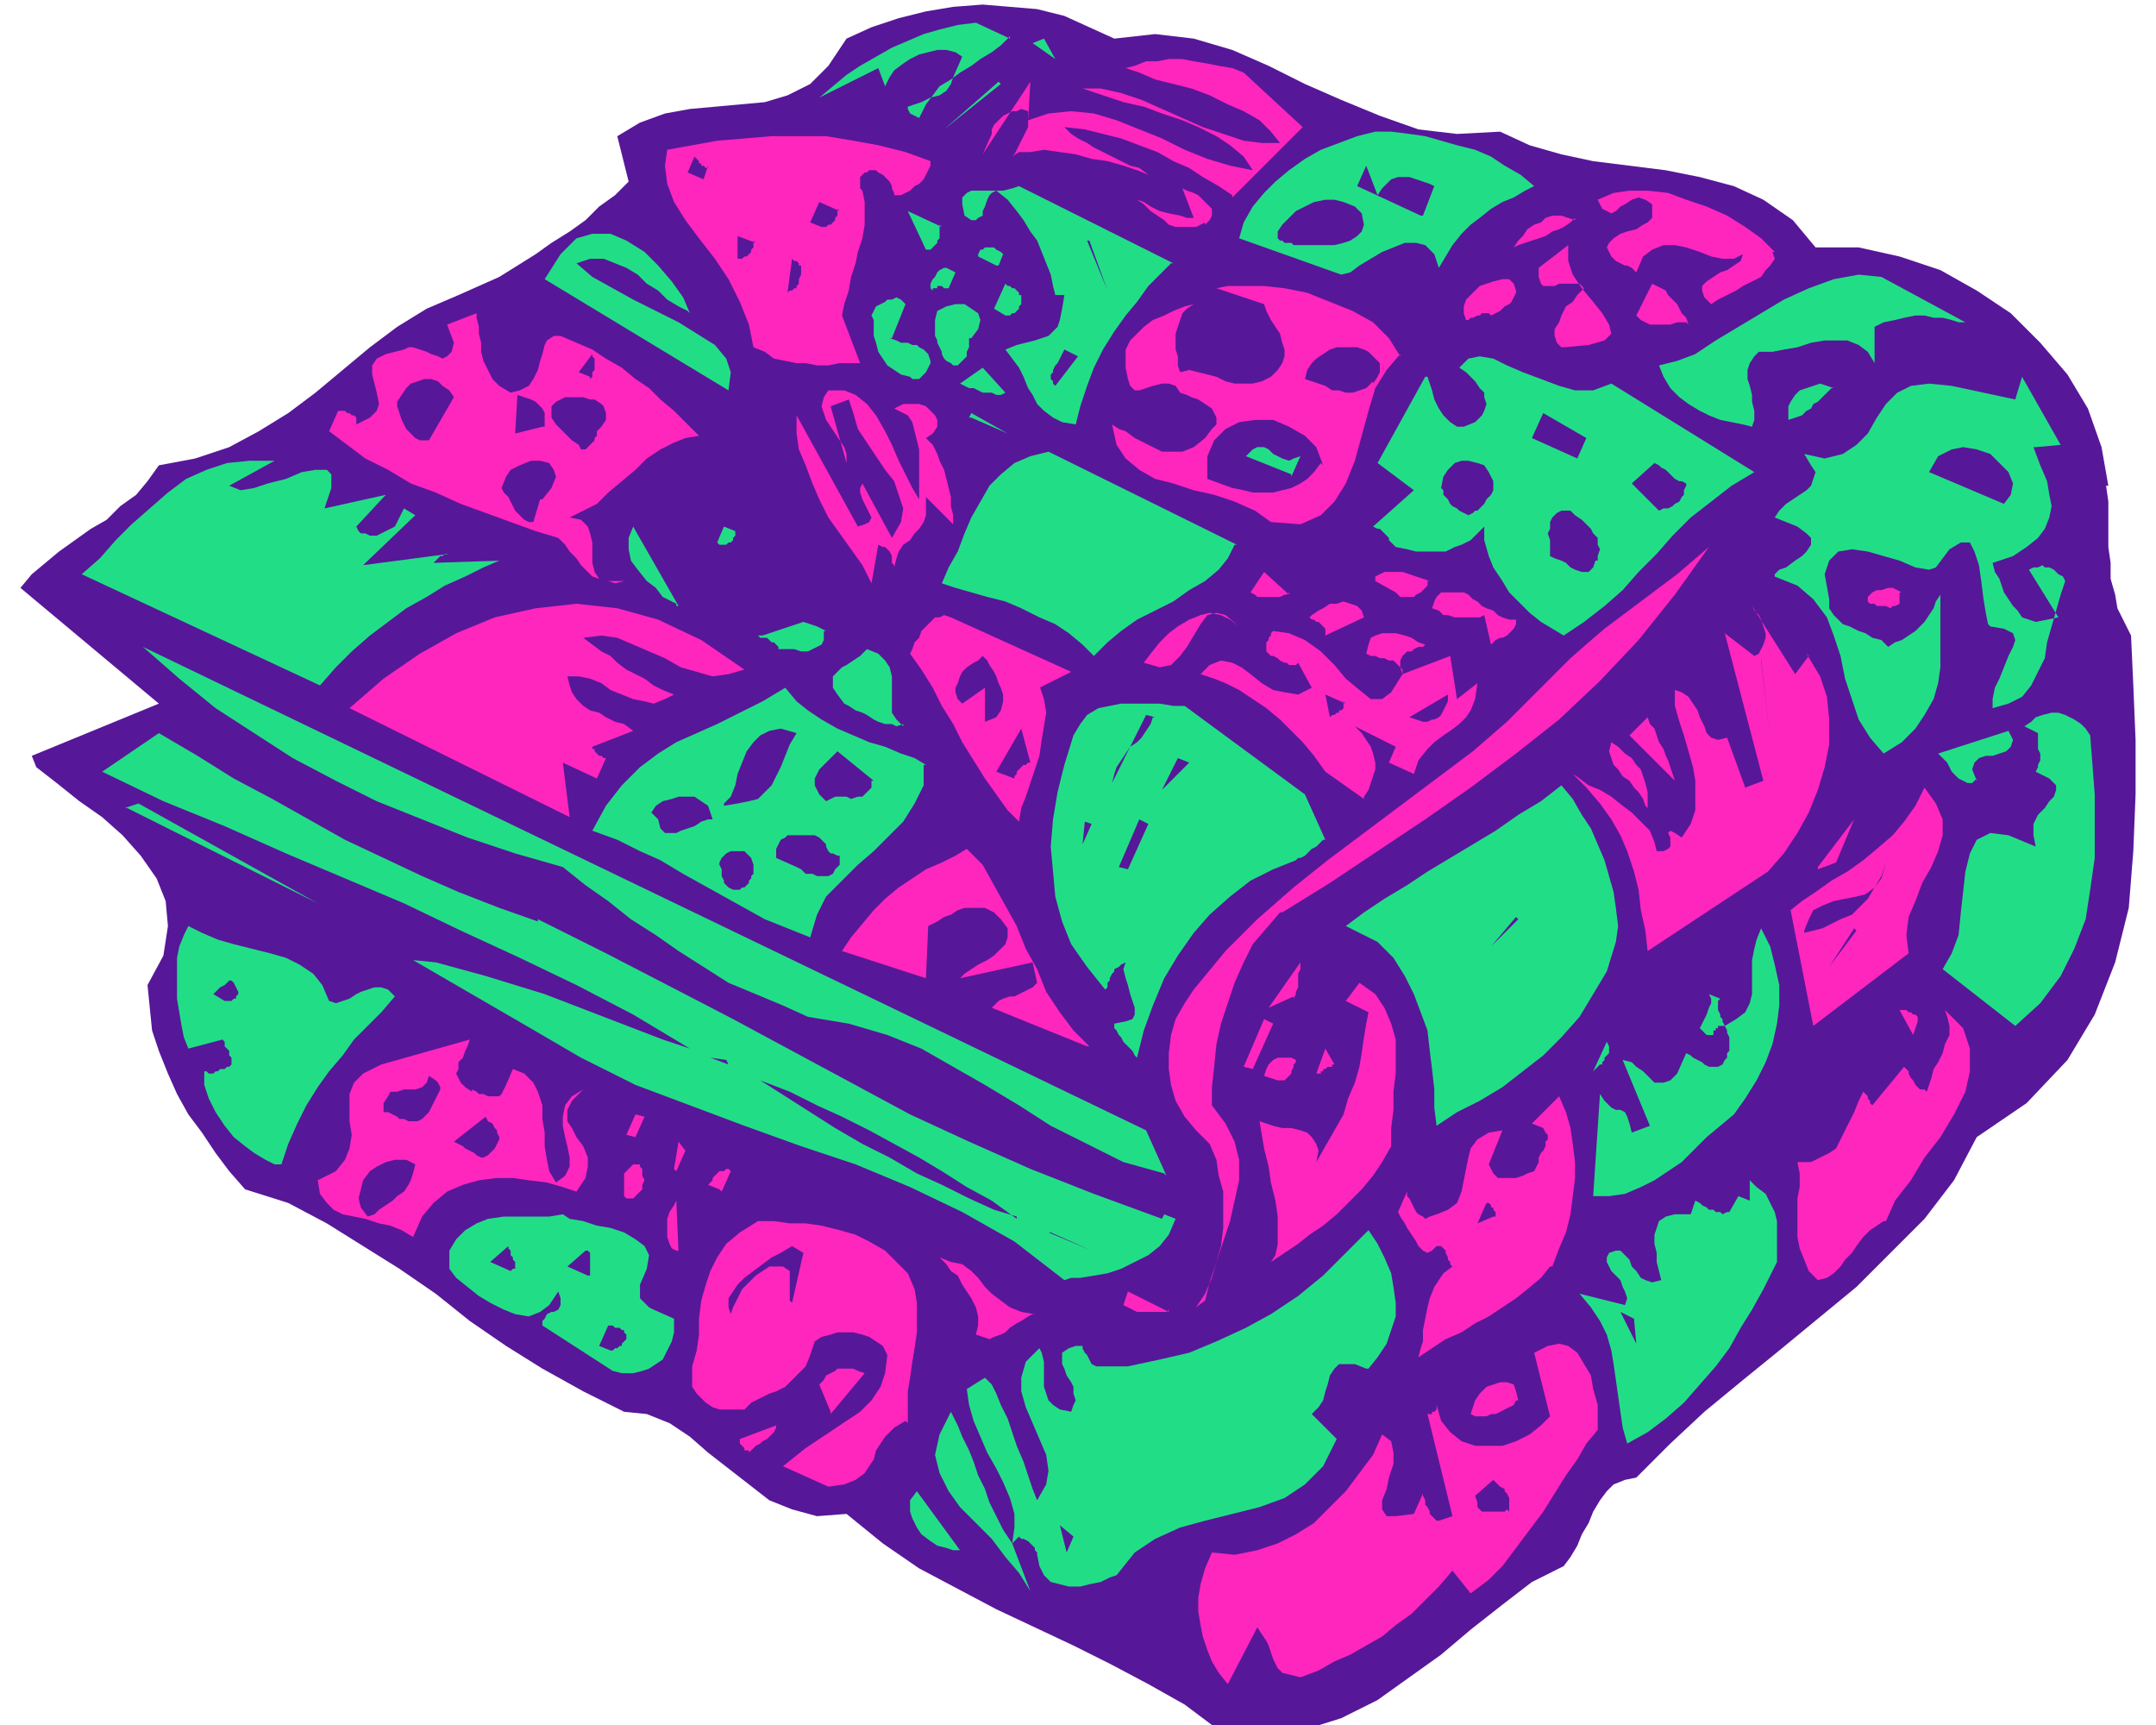 <svg xmlns="http://www.w3.org/2000/svg" width="126.667" height="101.333" fill-rule="evenodd" stroke-linecap="round" preserveAspectRatio="none" viewBox="0 0 950 760"><style>.pen1{stroke:none}.brush2{fill:#571799}.brush3{fill:#21de86}.brush4{fill:#ff26bd}</style><path fill-rule="nonzero" d="m928 214 1 7v20l1 7v7l2 7 1 6 3 6 3 6 1 22 1 24v24l-1 25-2 25-6 24-9 23-12 20-18 19-22 15-10 19-13 17-15 15-15 15-17 14-17 14-16 13-17 14-15 14-15 15-5 1-5 2-3 3-3 4-3 5-2 5-3 5-2 5-3 5-3 4-14 7-13 10-14 11-13 11-14 10-14 10-16 8-16 5-18 2-19-1-16-12-16-9-17-9-16-8-17-8-17-8-17-9-17-9-16-11-16-13-13 1-11-3-10-4-9-7-9-7-9-7-8-7-9-6-10-4-10-1-18-9-18-10-16-10-16-11-15-12-16-11-16-10-16-10-17-9-19-6-7-8-6-8-6-9-6-8-5-9-4-9-4-10-3-9-1-10-1-10 7-13 2-13-1-11-4-10-7-10-8-9-9-8-10-7-10-8-9-7-2-5 56-23-61-51 5-6 6-5 6-5 7-5 7-5 7-4 6-6 7-5 5-6 5-7 16-3 15-5 13-7 13-8 12-9 12-10 12-10 12-9 13-8 14-6 9-4 9-4 8-5 8-5 7-5 8-5 7-5 6-6 7-5 6-6-5-20 10-6 11-4 11-2 11-1 11-1 11-1 10-3 10-5 8-8 8-12 11-5 12-4 12-3 12-2 13-1 12 1 12 1 12 3 11 5 11 5 18-2 17 2 17 5 16 7 16 8 16 7 17 7 17 6 17 2 19-1 13 6 14 4 14 3 16 2 16 2 15 3 15 4 13 6 13 9 10 12h19l18 4 18 6 16 9 15 10 13 13 12 14 9 15 6 17 3 17z" class="pen1 brush2"/><path fill-rule="nonzero" d="M866 142h-3l-3-1-4-1h-4l-4-1h-4l-5 1-4 1-5 1-4 2v16l-3-5-4-3-5-2h-10l-6 1-6 2-6 1-5 1h-6l-2 2-2 3-1 3v4l1 3 1 4v3l1 4v4l-1 3-4-1-5-1-5-1-5-2-4-2-5-3-4-3-4-4-3-5-2-5 8-2 8-3 9-6 10-6 10-6 10-6 11-5 11-4 11-2 10 1 37 20z" class="pen1 brush3"/><path fill-rule="nonzero" d="m781 111 1 3-2 3-2 2-2 3-4 2-4 2-3 2-4 2-4 2-3 2-3-3-1-3v-2l2-2 3-2 3-2 3-1 3-2 3-2 1-3-4 2h-5l-5-1-5-2-6-2-5-1h-5l-5 2-4 3-3 7-1-1-1-1-2-1h-1l-2-1-2-1-1-1-1-1-1-2-1-2 1-2 2-2 3-2 3-1 4-1 3-2 2-1 2-2v-6l-3-2-3-1-3 1-3 2-2 1-2 2-2 1-2-1-2-1-2-4 7-3 7-1h8l9 1 8 3 9 3 9 4 8 5 7 5 6 6z" class="pen1 brush4"/><path fill-rule="nonzero" d="m896 197 3 8 3 7 1 6 1 5-1 5-2 5-3 4-5 4-6 4-9 3 1 4 2 3 1 3 1 3 2 3 2 3 2 2 2 3 3 1 3 1 10-2-13-21 2-1h2l2-1 1 1h2l2 1 1 1 1 1 2 1 1 2-2 6-2 7-2 7-2 7-1 7-3 6-3 6-4 5-6 3-7 2v-4l1-5 2-4 2-5 2-5 2-4 1-3-1-3-4-2-6-1-1-1-1-5-1-6-1-8-1-7-2-6-2-4h-4l-5 3-6 8-3 1-6-1-7-3-7-2-7-2-7-1-6 1-4 4-2 6 2 11v4l2 3 2 2 2 2 3 1 4 2 3 1 3 2 4 1 3 3 3-2 3-1 3-2 3-2 2-2 2-2 2-3 2-3 1-3 2-3v32l-1 7-2 7-4 7-4 6-6 6-8 5-6-7-5-8-3-9-3-9-2-10-3-9-3-8-6-8-7-6-10-4v-1l2-2 3-1 4-3 3-2 2-2 2-3v-3l-2-2-4-3-10-4 2-3 3-3 3-2 3-2 3-2 2-2 1-3 1-3-2-3-3-5 9 2 8-2 6-4 5-5 4-7 4-6 5-5 6-3 8-1 10 1 28 6 3-10 17 30-11 1zM676 82l-4 2-5 3-5 2-5 3-5 4-4 3-4 4-4 5-3 5-3 5-2-6-4-4-4-1h-5l-5 2-5 2-5 3-5 3-4 3-4 1-45-16 2-7 4-7 5-6 5-5 6-5 7-5 7-4 8-3 8-3 8-2h7l8 1 7 1 7 2 7 2 8 2 7 3 6 4 7 4 6 5z" class="pen1 brush3"/><path fill-rule="nonzero" d="m543 86-6-4-7-4-6-4-7-3-7-4-8-3-8-3-8-2-8-2-9-1 3 3 3 2 4 2 3 2 4 2 4 2 4 2 4 2 4 1 4 3-5-2-6-2-7-2-7-1-7-2-7-1-7-1-6 1h-5l-3 2 1-1 1-2 1-2 1-2 1-2 1-2 1-2v-7l-3-1-2 1h-2l-2 1-2 1-1 1-2 2-1 1-1 2v2l-4 9 21-32-1 17 9-3 10-1 10 1 10 3 10 4 10 4 10 5 10 4 10 3 10 2-4-6-6-5-6-4-8-4-7-3-9-3-8-3-9-2-9-3-9-3h8l9 2 9 3 9 4 9 4 9 4 9 3 9 3 8 1h8l-4-5-5-5-7-4-7-3-8-4-8-3-8-2-8-2-7-3-6-2 4-1 5-2h5l5-1h6l5 1 6 1 5 1 6 1 5 2 26 24-31 31zm151 10-2 2-3 2-2 1-3 1-3 2-3 1-3 1-3 1-3 1-2 1 2-3 2-2 2-3 3-2 3-1 2-2 3-1h4l3 1 3 1z" class="pen1 brush4"/><path fill-rule="nonzero" d="m626 95-28-13 4-9 5 13 2-3 2-2 2-2 3-1h5l3 1 3 1 3 1 2 1-5 13z" class="pen1 brush2"/><path fill-rule="nonzero" d="m688 153-2-2-1-3v-3l2-3 1-3 2-4 3-2 2-3 2-2 1-1-2-2h-9l-2 1h-5l-1-1-1-3v-4l13-10v7l2 6 4 6 5 6 4 5 3 5 1 4-3 3-7 2-11 1zm55-11h-4l-3 1h-9l-2-1-2-1-2-2 7-14 2 1 2 1 2 1 1 2 2 2 2 2 1 2 1 2 2 2 1 3z" class="pen1 brush4"/><path fill-rule="nonzero" d="m883 222-33-14 4-7 6-3 5-1 6 1 6 2 4 4 4 4 2 5-1 5-3 4z" class="pen1 brush2"/><path fill-rule="nonzero" d="m455 19 5-2 5 9-10-7zm352 152-1 1-2 2-1 1-2 2-2 1-1 2-2 1-2 2-3 1-3 1v-6l1-2 2-3 2-2 3-1 3-1 3-1 3 1 3 1zM445 16l-4 4-4 3-5 3-4 3-5 3-4 3-5 3-3 4-3 4-3 6-4-2-1-2v-1l3-1 3-1 4-2 4-1 3-2 2-3 1-3 4-9-3-2-4-1h-4l-4 1-4 1-4 2-3 2-4 3-2 3-2 4-3-8-26 13 6-5 6-5 6-4 7-4 7-4 7-3 7-3 7-2 8-2 8-1 15 7z" class="pen1 brush3"/><path fill-rule="nonzero" d="m600 94 1 5-1 3-2 2-3 2-3 1-4 1h-18l-1-1h-3l-1-1h-1l-1-1v-3l2-3 3-3 3-3 4-2 4-2 5-1h4l4 1 5 2 4 4z" class="pen1 brush2"/><path fill-rule="nonzero" d="m657 139-1-1h-3l-1 1h-1l-2 1h-1l-1 1h-1l-1-3v-3l1-3 2-2 2-2 2-2 3-1 3-1 4-1h3l2 2 1 3v1l-1 2-1 2-1 1-2 1-2 2-2 1-2 1z" class="pen1 brush4"/><path fill-rule="nonzero" d="m440 36-24 21 25-20z" class="pen1 brush3"/><path fill-rule="nonzero" d="m531 98-4 2h-9l-3-1-2-2-3-2-3-2-3-3-3-2-2-1 2 1 3 1 3 2 4 2 4 1 5 1 3 1h3l-5-13 2 1 3 1 2 1 2 2 2 2 2 2v3l-1 2-2 2z" class="pen1 brush4"/><path fill-rule="nonzero" d="m773 208-10 6-9 7-9 7-8 8-7 8-8 8-7 8-8 7-9 7-9 6-5-3-5-3-5-4-5-5-4-4-3-5-4-6-2-5-2-7v-6l-3 3-3 3-4 2-3 1-4 2h-13l-4-1-5-1-1-1-1-1-1-1v-1l-1-1-1-1-1-1-1-1h-1l-2-1 18-16-16-12 21-38h1l1 3 1 3 1 4 2 4 2 3 3 3 3 2h3l5-2 3-3 1-2 1-3-1-3v-2l-2-2-2-3-2-2-2-2-3-2 4-4 5-1 6 1 6 3 7 3 8 3 8 3 7 2h8l8-3 63 39z" class="pen1 brush3"/><path fill-rule="nonzero" d="m617 156-6 7-5 8-3 10-3 11-3 11-4 10-5 8-6 6-9 4-13-1-7-5-9-4-9-3-9-2-9-3-8-2-7-4-6-5-4-6-2-9 3 2 3 1 4 3 4 2 4 2 4 2h9l5-2 5-4 3-4 2-2v-3l-1-2-1-2-3-2-3-2-3-1-2-1-3-1-2-3-3-1h-3l-4 1-3 1-3 1h-2l-2-2-1-3-1-5v-8l2-4 3-3 3-3 4-3 5-2 4-2 5-2 4-1-3 2-2 2-1 3-1 3-1 3v7l1 3v4l1 3 4-1 4 1 4 1 4 1 4 2 4 1h8l4-1 4-2 3-3 2-3 1-3v-3l-1-3-1-4-2-3-2-3-2-4-1-3-21-7 5-1h16l9 1 10 2 10 4 10 4 9 5 7 7 5 8z" class="pen1 brush4"/><path fill-rule="nonzero" d="m695 202-20-9 5-11 19 11-4 9zm48 10v2l-1 2v2l-1 1-1 2-2 1-1 1-2 1h-2l-2 1-12-12 10-9 2 1 1 1 2 1 1 1 1 1 1 1 1 1 2 1h1l2 1z" class="pen1 brush2"/><path fill-rule="nonzero" d="m516 116-5 5-5 5-5 7-5 6-5 7-5 8-4 8-3 8-3 9-2 8-6-1-4-2-4-3-3-3-2-4-2-3-2-5-2-4-3-4-3-4 5-2 4-1 4-1 3-1 3-1 2-2 2-2 1-3 1-5 1-6h-4l-1-4-1-5-2-5-2-5-2-5-3-4-3-5-3-4-4-5-5-4-2 1-1 1-1 2-1 3-1 2v2l-2 1-1 1h-2l-3-2-1-5v-3l2-2 2-1h14l4-1 3-1 68 34z" class="pen1 brush3"/><path fill-rule="nonzero" d="m605 168-3 3-3 1-3 1h-3l-3-1h-3l-3-2-3-1-3-1-3-1 1-4 2-3 2-2 3-2 3-2 3-1h9l3 1 2 1 1 1 2 2 1 1 1 1v4l-1 2-2 3z" class="pen1 brush2"/><path fill-rule="nonzero" d="M410 71v2l-1 2-1 2-1 2-2 2-2 1-2 2-2 1-2 1h-3v-1l-1-2v-1l-1-2-1-1-1-1-1-1-2-1-1-1h-3l-1 1h-1l-1 1-1 1v5l1 1 1 5v10l-1 6-2 6-1 5-2 6-1 6-2 6-1 5 8 21h-9l-5 1h-5l-5-1h-4l-5-1-5-1-4-3-5-2-2-10-4-10-5-10-6-9-7-9-6-8-5-8-3-8-1-8 1-7 11-2 11-2 12-1 12-1h24l12 2 11 2 12 3 11 4zm427 190v5l-2 1h-1l-1 1-2-1h-4l-1-1h-2l-1-1v-2l1-1 1-1 2-1h2l3-1h2l2 1 2 1z" class="pen1 brush4"/><path fill-rule="nonzero" d="m479 106 9 22-8-22z" class="pen1 brush2"/><path fill-rule="nonzero" d="m564 402-6 7-6 7-4 8-4 9-3 9-3 9-2 9-1 10-1 9v8l6 8 4 8 2 8v9l-2 9-2 9-3 9-3 9-3 9-2 8-4 3 4-6 3-7 2-7 2-7 1-8v-16l-2-7-1-7-3-7-6-6-5-6-4-7-2-7-1-7v-7l1-8 2-7 4-7 4-6 14-17 14-14 16-14 15-12 16-12 16-12 16-12 16-12 15-13 14-14 7-7 7-7 8-7 7-6 8-6 8-6 8-6 8-6 7-6 7-6-15 21-16 20-17 18-18 17-19 15-20 15-20 14-21 14-21 14-21 13z" class="pen1 brush4"/><path fill-rule="nonzero" d="m921 324 1 13 1 13v28l-2 14-2 13-5 13-6 12-9 12-11 10-32-25 4-7 3-8 1-10 1-9 1-9 2-8 3-6 6-3 8 1 12 5-1-5v-5l2-4 3-3 2-3 2-2 1-3v-2l-3-3-6-3 1-2v-1l1-2v-3l-1-2v-7l-6-3 3-2 2-2 3-1 4-1h3l3 1 4 2 3 2 2 2 2 3zM414 99v6l-1 1v1l-1 1-1 1-1 1h-2l-8-17 15 7zm25 18-8-4v-1l1-2h1l1-1h4l1 1 2 1 1 1-2 5z" class="pen1 brush3"/><path fill-rule="nonzero" d="m658 216-1 2-1 1-1 1-1 2-1 1-1 1-1 1h-1l-1 1-2 1-2-1-2-1-1-1-2-1-1-1-1-2-1-1-1-1v-2l-1-1 1-5 2-3 3-3 3-1h3l4 1 3 1 2 3 2 4v4zm45 31-1 3-2 2h-3l-3-1-2-1-2-2-2-1-3-1-2-1v-7l-1-3 1-2v-3l1-2 2-2 2-1h4l2 2 3 2 2 2 2 2 1 2 2 2v3l1 2-1 3v2z" class="pen1 brush2"/><path fill-rule="nonzero" d="m796 288 6 10 3 9 1 10v11l-2 10-3 10-4 10-5 9-6 9-7 8-53 35-1-9-2-9-1-9-2-8-3-9-3-7-4-7-5-7-6-7-6-6 3 2 4 3 5 2 5 3 5 4 4 3 4 4 4 4 2 5 1 4h3l2-1 1-1v-4l-1-2 1-1 2 1 3 2 4-6 2-6v-13l-1-6-2-7-2-7-2-6-2-7v-7l3 1 3 2 2 3 2 3 1 3 2 4 1 3 2 2 3 1 4-1 8 22 8-3-17-65 13 10 2-1 1-2 1-2 1-3v-2l-1-3-1-3-1-2-2-2-1-2 19 30 6-8z" class="pen1 brush4"/><path fill-rule="nonzero" d="M369 92v3l-1 1v1l-1 1-1 1h-1l-1 1h-2l-5-2 4-9 9 4z" class="pen1 brush2"/><path fill-rule="nonzero" d="M450 132v2l-1 1v1l-1 1-1 1h-1l-1 1h-2l-5-3 5-11 1 1h1l1 1h1l1 1 1 1v1h1v3zm421 211-2 2h-2l-2-1-2-1-1-1-2-2-1-2-1-2-2-2-2-2 31-10 2 4-1 3-2 2-3 1-3 1h-3l-3 1-2 2-1 3 2 5z" class="pen1 brush3"/><path fill-rule="nonzero" d="m312 73-2 6-7-3 3-7 1 1 1 1v1h1v1h1l1 1h1z" class="pen1 brush2"/><path fill-rule="nonzero" d="M417 127h-1l-1-1h-2v1h-2v1l-1-1v-2l1-2 1-1 1-2 1-1 2-1h1l2 1 2 1-3 7z" class="pen1 brush3"/><path fill-rule="nonzero" d="m582 204-3 4-3 3-3 2-4 2-4 1-4 1h-9l-4-1-5-1-11-4v-10l3-7 5-5 6-3 7-1h8l7 3 7 4 5 5 3 8z" class="pen1 brush2"/><path fill-rule="nonzero" d="M427 149v4l-1 2v2l-1 1-1 1-1 1-1 1h-2l-1-1-2-1-1-1-1-2v-1l-1-2-1-2v-1l-1-2v-7l1-4 4-2 4-1h4l3 2 3 2 1 3-1 4-3 4z" class="pen1 brush3"/><path fill-rule="nonzero" d="M464 169v-1l-1-1v-2l1-1v-1l1-2 1-1 1-2 1-2 1-2 6 3-10 13z" class="pen1 brush2"/><path fill-rule="nonzero" d="m569 209-20-8 3-3 2-1h3l2 1 2 2 2 1 2 1 3 1 2-1 3-1-4 9z" class="pen1 brush3"/><path fill-rule="nonzero" d="m776 290 4 37-4-36z" class="pen1 brush2"/><path fill-rule="nonzero" d="m392 149 3 1 2 1h3l2 1h2l1 1 2 1 2 2 1 3v1l-1 2-1 2-1 1-1 1-1 1h-3l-1-1-4-1-3-2-3-2-2-3-2-3-1-4-1-3v-7l-1-2 1-2 1-2 2-1 2-1 1-1h2l2-1 2 1 1 1 1 1-6 15z" class="pen1 brush3"/><path fill-rule="nonzero" d="M332 106v3l-1 1v1l-1 1-1 1h-1l-1 1h-2v-10l8 3zm21 14v1l-1 2v2l-1 1v1h-1l-1 1h-1l-1 1 2-15 1 1h1l1 1v1h1v3z" class="pen1 brush2"/><path fill-rule="nonzero" d="m443 173-2 1h-2l-2-1h-4l-2-1-2-1h-2l-2-1-2-1 10-7 10 11z" class="pen1 brush3"/><path fill-rule="nonzero" d="m841 420-42 32-10-51 5-4 6-4 7-5 7-4 7-5 6-5 7-6 5-6 5-7 4-8 5 7 3 7v7l-2 7-3 7-4 7-3 8-3 7-1 8 1 8zM668 273v2l-1 2-1 1-1 1-1 1-2 1h-1l-2 1-1 1-1 1-3-13-2 1h-11l-3-1h-2l-2-2-3-1 1-3 1-2 1-1 1-1h10l2 1 2 2 2 1 2 2 2 1 3 1 2 2 2 1 3 1h3z" class="pen1 brush4"/><path fill-rule="nonzero" d="m303 137-4-2-5-3-4-4-5-3-4-4-5-3-5-2-5-2h-6l-6 2 7 6 9 5 9 5 10 5 10 5 8 5 8 5 5 6 2 6-1 8-81-49 7-11 7-7 7-2h8l7 3 8 5 6 6 6 7 5 7 3 7z" class="pen1 brush3"/><path fill-rule="nonzero" d="M629 256v2l-1 1-2 2-2 1-1 1h-6l-1-1-1-1-9-5v-2l2-1 2-1h8l3 1 3 1 3 1 3 1z" class="pen1 brush4"/><path fill-rule="nonzero" d="m427 184 1-2 16 9-16-7z" class="pen1 brush3"/><path fill-rule="nonzero" d="m408 193 3 3 2 4 1 3 2 4 1 4 1 4 1 4v4l1 4v4l-12-12v8l-1 3-2 3-2 2-2 3-3 2-2 3-1 3-1 4v-1l-1-1v-3l-1-2-1-1-1-1h-1l-2-1-3 17-4-8-5-7-5-7-5-7-4-8-3-7-3-8-3-7-1-7v-8l27 49 3-1 2-1 1-2-1-2-1-2-1-2-1-2-1-3v-2l1-2 13 24 4-7 1-6-2-6-2-6-4-5-4-6-4-6-4-6-2-7-2-6-8 3 7 25v-4l-1-3-2-3-2-3-2-3-2-3-1-3-1-3 1-4 2-3h7l5 2 5 4 4 5 4 7 3 6 3 7 3 6 3 6 3 5v-22l-1-4-1-4-1-4-2-3-6-3 4-2h7l3 1 2 2 2 2 1 2v3l-2 3-3 2z" class="pen1 brush4"/><path fill-rule="nonzero" d="m544 240-3 6-4 5-6 5-7 4-7 5-8 4-8 4-7 5-6 5-6 6-5-5-6-5-6-4-7-3-8-4-7-3-8-2-7-2-7-2-6-2 3-7 4-7 3-8 3-7 4-7 4-7 5-5 6-5 7-3 8-2 83 41z" class="pen1 brush3"/><path fill-rule="nonzero" d="m737 343-19-19 8-8 1 3 2 2 1 3 1 3 2 3 1 3 1 2 1 3 1 3 1 3zm64 39 16-21-8 19-8 3zM584 279v-2l-1-1-1-1-1-1h-1l-1-1h-1l-1-1 1-1 3-2 2-1 3-2h3l3-1 3 1 3 1 2 2 1 3-17 8zm-16-18-1 1h-1l-2 1h-10l-1-1-2-1 6-9 11 10z" class="pen1 brush4"/><path fill-rule="nonzero" d="m601 351 2-3 1-3 1-3 1-3v-3l-1-4-1-3-2-3-2-3-3-3 18 9-3 7 11 5 2-6 4-5 3-3 4-3 3-2 4-3 3-3 2-3 2-5 1-7-9 7-3-19-21 8-1-3v-3l1-2 1-1 1-1h2l1-1 2-1h2l1-1-3-1-3-2-3-1-4-1h-6l-3 1-2 1-1 3-1 4 2 1h2l2 1h2l2 1h2l1 1 2 2 1 1v2l-5 8-4 3h-5l-5-4-6-5-5-6-6-6-7-5-7-3-7-1-1 1v1l-1 1v1l-1 1v4l1 1 1 1h1l2 1 1 1 2 1h1l1 1h3l1-1 6 11-6 3-6-1-5-1-5-3-5-4-4-3-4-2-5-1-5 2-4 4 6 2 5 2 6 3 6 4 6 4 6 5 5 5 5 5 5 6 5 7 17 12z" class="pen1 brush4"/><path fill-rule="nonzero" d="m583 370-1 1-1 1-1 1-2 1-1 1-1 1-1 1-2 1h-1l-1 1-10 4-10 5-9 7-9 8-7 8-7 10-6 10-5 12-4 11-3 12-1-1-1-2-1-1-2-2-1-1-1-2-1-1-1-2-1-1v-2l5-1 3-1 1-2v-3l-1-3-1-3-1-4-1-3-1-4 1-3-2 1-1 1-2 1v1l-1 1-1 2v1l-1 1v2l-1 1-8-10-7-10-4-10-3-11-1-11-1-11 1-12 2-12 3-12 4-13 3-5 3-4 5-3 5-1 5-1h17l6 1h5l53 39 9 20z" class="pen1 brush3"/><path fill-rule="nonzero" d="m725 355-1-3-2-3-2-2-2-3-3-2-2-3-2-2-1-3-1-3 1-4 3 2 3 3 3 2 2 3 2 2 1 3 1 3 1 4v7z" class="pen1 brush4"/><path fill-rule="nonzero" d="m795 410 2-5 2-4 4-2 5-2 5-1 5-1 4-1 4-3 3-4 2-7-2 6-3 5-3 5-3 3-4 4-5 2-4 2-4 2-4 1-4 1zm-171-93-3-1 17-10v3l-1 2-1 2-1 2-1 1-2 1h-1l-2 1h-2l-3-1z" class="pen1 brush2"/><path fill-rule="nonzero" d="m546 276-6-5-4-1-4 1-3 4-3 5-3 5-3 4-4 4-5 1-7-2 3-4 4-5 4-4 4-3 5-3 5-2 4-1 5 1 4 2 4 3zm-238-84-6 1-5 2-6 3-6 4-5 5-6 5-6 5-5 5-6 3-6 3 5 1 3 3 1 3 1 4v9l1 4 2 3 4 1h7l-4 1-3-1-4-1-3-1-2-2-3-3-2-3-3-3-2-3-3-3-10-3-11-4-11-4-11-4-11-5-11-4-10-6-10-5-8-6-8-6 4-9h3l1 1h1l1 1h1l1 1v3l6-3 3-3 1-3-1-5-1-4-1-4v-4l2-3 4-2 8-2 2-1h2l3 1 3 1 2 1 3 1 2 1 2-1 2-2 1-4-3-8 13-5v2l1 4v3l1 4v4l1 4 2 4 2 4 3 3 5 3 4-1 4-2 2-3 2-4 1-4 1-3 1-4 1-2 3-2h3l7 3 7 3 6 4 7 4 6 5 6 4 5 5 6 5 6 6 5 5z" class="pen1 brush4"/><path fill-rule="nonzero" d="m260 166-5-2 6-8v1l1 1v5l-1 1v2l-1 1z" class="pen1 brush2"/><path fill-rule="nonzero" d="m712 415-4 13-6 10-6 10-8 9-8 8-9 7-9 7-10 6-10 5-9 6-1-8v-8l-1-9-1-8-1-9-3-8-3-8-4-8-5-8-7-7-14-7 8-6 9-6 10-6 9-6 10-6 10-6 10-6 10-7 10-6 9-7 5 6 4 7 4 6 3 7 3 7 2 7 2 7 1 7 1 8-1 7z" class="pen1 brush3"/><path fill-rule="nonzero" d="M592 309v3l-1 1h-1v1h-1l-1 1h-1l-1 1-2-10 9 4zm225 100-11 17 12-16zM265 188l-1 1-1 1v2l-1 1v1l-1 1-1 1-1 1-1 1h-2l-1-2-3-2-2-2-3-3-2-2-2-3v-5l2-2 4-2h8l3 1h2l3 2 1 1 1 3v3l-2 3z" class="pen1 brush2"/><path fill-rule="nonzero" d="m764 491-6 5-6 5-6 6-5 5-6 4-6 4-6 3-7 3-7 1h-7l3-45 2 3 2 2 1 1 2 1h2l2 1 1 2 1 3 1 4 8-3-12-29 4 1 2 2 3 2 2 2 1 1 2 2h4l3-1 3-3 4-9 2 1 1 1 2 1 2 1 1 1 2 1h4l2-1 1-2 1-1v-2l1-1v-6l-1-2v-1l-1-2h-3v1h-1v1h-1v2h-3l-2-2-1-1 1-2 1-2 1-2 1-3 1-2v-2l-1-2 5 2-1 1v4l1 2v1l1 1v1l1 2 5-3 4-3 2-4 1-4v-15l1-5 1-4 2-5 4 8 2 8 2 9v9l-1 8-2 9-3 8-4 8-5 8-5 7z" class="pen1 brush3"/><path fill-rule="nonzero" d="m830 538-3 2-3 2-3 3-3 4-2 3-3 3-2 3-3 3-3 2-4 1-4-4-2-5-2-5-1-5v-17l1-5v-6l-1-5h6l4-2 4-2 3-2 2-4 2-4 2-4 2-4 2-5 2-4 1 1 1 1v1l1 1v1l1 1 14-17 1 1 1 1v1l1 2 1 1 1 2 1 1 1 1h2l1 1 1-3 1-3 1-4 2-3 2-4 1-4 2-4v-4l-1-4-1-3 8 8 3 9v10l-2 9-5 10-6 10-7 9-6 10-7 9-4 9z" class="pen1 brush4"/><path fill-rule="nonzero" d="m239 188-12 3 1-17 3 1 3 1 2 1 1 1 1 1 1 1 1 2v6z" class="pen1 brush2"/><path fill-rule="nonzero" d="m845 450-2 6-6-11h3l1 1h1l1 1h1l1 1v3z" class="pen1 brush4"/><path fill-rule="nonzero" d="M189 194h-4l-2-1-2-2-2-2-1-2-1-2-1-3-1-3v-2l2-3 2-3 2-2 3-1 3-1h3l3 1 2 2 3 2 2 3-11 19z" class="pen1 brush2"/><path fill-rule="nonzero" d="m458 302 2 6 1 6-1 6-1 6-1 7-2 6-2 6-2 6-2 5-1 6-5-5-5-7-5-7-5-8-5-8-4-8-5-8-4-8-5-8-5-7 1-2 1-3 2-2 1-3 2-2 2-2 2-2h2l2-1 3 1 53 24-14 7z" class="pen1 brush4"/><path fill-rule="nonzero" d="M324 234v2l-1 1v1l-1 1h-1l-1 1h-3l-1-1 3-7 5 2z" class="pen1 brush3"/><path fill-rule="nonzero" d="m508 316-1 3-2 3-2 3-2 2-3 2-2 3-2 3-2 3-1 3-1 4 15-30 4 1zm-270-96-3 10h-2l-2-1-1-1-1-1-2-2-1-2-1-2-1-2-2-2-1-2 2-5 2-3 4-2 5-2h4l4 1 2 3 1 3-2 5-4 5zm201 96-5 2v-15l-10 7-2-2-1-3v-2l1-2 1-3 1-2 2-2 3-2 2-1 2-2 2 2 1 2 2 3 1 2 1 3 1 2 1 3v3l-1 4-2 3zm73 32 7-14 5 2-12 12z" class="pen1 brush2"/><path fill-rule="nonzero" d="M298 267v-1l-2-1-4-2-3-4-4-3-4-5-3-4-1-5v-5l2-5 20 35z" class="pen1 brush3"/><path fill-rule="nonzero" d="m668 404-11 13 12-12z" class="pen1 brush2"/><path fill-rule="nonzero" d="M363 278v4l-1 2-2 1-2 1-2 1h-3l-3-1h-7v-1l-1-1-1-1h-1l-1-1-1-1h-3l-1-1h-1 3l3-1 3-1 3-1 3-1 3-1 3-1 3 1 3 1 4 2zm35 41-3 1-2-1h-3l-3-1-2-1-3-2-2-1-3-1-3-2-2-1-3-4-2-3v-5l2-2 2-2 2-1 3-2 3-2 3-3 5 2 3 3 2 3 1 4v16l2 3 3 3z" class="pen1 brush3"/><path fill-rule="nonzero" d="M454 336h-1l-1 1h-1l-1 1-1 1-1 1v1l-1 1v1l-8-3 11-19 4 15zm48 25 4 2-9 20-4-1 9-21z" class="pen1 brush2"/><path fill-rule="nonzero" d="m143 224 27-6-13 14 1 2 1 1h2l2 1h3l2-1 2-1 2-1 2-1 1-2 3-6 5 3-23 22 38-5h-2l-1 1h-1l-1 1-1 1-1 1 29-1-7 3-8 4-9 4-8 5-9 5-8 6-8 6-8 7-7 7-7 8-105-49 8-7 7-8 7-7 8-7 8-7 8-6 9-4 9-3 10-1h11l-20 11 5 2 6-1 6-2 8-2 7-3 6-1h5l2 2v6l-3 9zm562 245-3 3 6-13 1 2v3l-1 1-1 1v1l-1 1v1z" class="pen1 brush3"/><path fill-rule="nonzero" d="m328 295-7 2-7 1-7-2-7-2-7-4-7-3-7-3-7-3-7-1-8 1 4 3 4 3 4 2 3 3 4 3 4 2 4 2 4 3 4 2 5 2-4 2-5 2-4-1-5-1-5-2-5-2-4-3-5-2-5-1h-5l1 4 1 3 2 3 3 3 3 2 4 1 3 2 4 2 4 1 4 3-18 7v1h1v1l1 1 1 1h1l1 1h1l-4 9-15-7 3 24-97-48 15-13 16-11 16-9 17-7 18-4 18-2 18 2 18 5 19 9 19 13z" class="pen1 brush4"/><path fill-rule="nonzero" d="M407 337v9l-4 8-5 8-6 6-7 7-7 6-7 7-7 7-4 8-3 10-10-4-10-4-9-5-9-5-9-5-9-5-10-6-9-4-10-5-11-4 6-11 7-9 8-8 8-6 8-5 9-4 9-4 10-5 10-5 10-6 5 6 5 4 6 4 7 4 7 3 7 3 7 2 7 3 6 2 5 3z" class="pen1 brush3"/><path fill-rule="nonzero" d="m477 372 1-10 3 1-4 9zM141 223l-12 3 12-3zm178 131 3-3 2-5 1-5 2-5 2-5 3-4 3-3 4-2 5-1 7 2-3 5-2 5-2 5-2 4-2 4-3 3-3 3-4 1-5 1-6 1zm65-10v3l-2 2-2 2h-2l-3 1-2-1h-5l-2 1-2 1-3-3-1-2-1-2v-3l1-2 1-2 2-2 2-2 2-2 2-2 16 13z" class="pen1 brush2"/><path fill-rule="nonzero" d="m613 505-4 7-4 6-5 6-5 5-6 6-6 5-6 4-5 4-6 4-6 4 2-3 1-5v-12l-1-7-2-8-1-7-2-8-1-6-1-6 3 1 3 1 4 1h4l4 1 3 1 2 2 2 3 1 3-1 5 4-7 4-7 4-7 2-7 3-7 2-7 1-6 1-7 1-6 1-5-10-5 6-8 7 5 4 6 3 7 2 7v15l-1 8v8l-1 8v8zm-43-66-11 5 14-20v3l-1 2v6l-1 2v1l-1 2zm113 119-4 5-6 5-5 4-6 4-6 4-6 3-6 4-7 3-6 4-6 4 1-4 1-3v-5l1-5 1-5 1-4 2-5 2-3 2-3 4-3-1-1v-1l-1-1v-1l-1-2v-1l-1-1-1-1h-2l-2 2-2 1-2-1-2-2-1-2-2-3-2-3-1-2-2-3-1-2 4-9v2l1 1 1 2 1 2 1 2 1 1 2 1 1 1 2-1 3-1 5-2 4-3 2-5 1-5 1-5 1-5 1-4 3-4 5-3 6-1-6 15 1 2 1 2 2 2h8l3-1 2-1 3-1 1-2 1-2v-2l1-2 1-1 1-2v-2l1-1v-2l-1-1-1-2-5-2 12-12 3 7 2 7 1 7 1 8v7l-1 8-1 8-2 8-3 7-3 8z" class="pen1 brush4"/><path fill-rule="nonzero" d="m781 560-4 8-5 9-5 8-5 9-6 8-7 8-7 8-8 7-8 6-9 5-2-7-1-7-1-7-1-7-1-7-1-6-2-7-3-6-4-6-5-6 20 5 1-3-1-3-1-2-1-3-2-2-2-2-1-2-1-2v-2l1-2 3-1h2l2 2 2 2 1 3 2 2 2 3 2 1 3 1 4-1-1-4-1-4v-4l-1-4v-4l1-3 1-3 3-2 4-1h7l2-6 2 1 1 1 2 1 1 1h2l1 1h2l1 1 2-1h1l4-7 5 2v-9l3 3 4 3 2 4 2 4 1 4v18l-2 4z" class="pen1 brush3"/><path fill-rule="nonzero" d="m479 461-42-17 2-2 1-1 2-1 3-1h2l2-1 2-1 2-1 2-1 2-2-2-9-32 7 2-2 3-2 3-2 4-2 3-2 3-3 2-2 1-3v-4l-3-4-3-3-4-2h-9l-3 1-3 2-3 1-3 2-4 2-1 23-37-12 4-6 5-6 5-6 5-5 6-5 6-4 6-4 7-3 6-3 5-3 7 7 5 9 5 9 5 9 4 10 5 9 4 10 6 9 6 8 7 7zm78-12 4 2-9 20-4-1 9-21zm30 20v1h-2l-1 1h-1v1h-1v1h-2l4-11 4 7z" class="pen1 brush4"/><path fill-rule="nonzero" d="m240 315 17 8-17-8zm130 62v4l-2 2-1 2-2 1h-5l-2-1h-3l-2-2-2-1-9-4v-4l1-2 1-2 2-1 1-1h12l2 1 1 1 1 1 1 1v1l1 2 1 1h1l2 1h1z" class="pen1 brush2"/><path fill-rule="nonzero" d="M571 466v2l-1 1v1l-1 2v1l-1 1-1 1-1 1h-3l-6-2 1-3 1-2 1-1 1-1 2-1h6l2 1z" class="pen1 brush4"/><path fill-rule="nonzero" d="m741 542 6 16-6-16zM314 361h-2l-3 1-3 2-3 1-3 1-2 1h-5l-2-2-1-4-3-3 2-3 3-2 4-1 3-1h7l3 2 3 2 1 3 1 3zm-110-44 15 6-15-6zm128 67v1l-1 1v1l-1 1v1l-1 1-1 1h-1l-1 1h-3l-2-1-1-1-1-1v-1l-1-2v-3l-1-2v-1l1-2 2-2 2-1h6l2 2 1 1 1 3v3zm326 152-7 3 4-9h1l1 1v1h1v1l1 1v2z" class="pen1 brush2"/><path fill-rule="nonzero" d="m513 517-18-5-16-8-16-8-14-9-15-9-14-8-14-8-15-6-17-5-18-3-11-5-12-5-12-5-11-7-11-7-10-7-11-7-10-8-10-7-10-8-21-6-21-7-20-8-20-8-18-9-19-10-17-11-17-11-16-13-16-14 442 213 9 20z" class="pen1 brush3"/><path fill-rule="nonzero" d="m721 592-7-14 6 3 1 11z" class="pen1 brush2"/><path fill-rule="nonzero" d="m602 603-5-2h-7l-2 2-2 3-1 4-1 3-1 4-2 3-3 3 11 11-6 12-8 8-9 6-11 4-12 3-12 3-11 3-11 5-9 6-8 10-3 1-4 2-5 1-4 1h-5l-4-1-4-1-3-3-2-4-1-5v-1l-1-1v-1l-1-1-1-1-1-1-2-1h-1l-1-1-3 3 8 21-5-8-6-7-6-8-7-7-7-7-5-7-4-8-2-8 2-9 5-10 3 6 2 5 3 6 2 5 2 6 3 6 2 6 3 6 3 6 4 6 1-7v-6l-2-7-3-7-3-6-4-7-3-7-3-7-2-7-1-7 8-5 3 3 2 4 2 5 3 6 2 6 2 6 3 7 2 6 2 6 2 5 4-7 1-6-1-7-3-7-3-7-3-7-2-7v-6l2-7 6-6 1 2 1 4v11l1 3 1 3 2 2 3 2 5 1 1-3 1-2-1-3v-3l-1-2-2-3-1-3-1-2v-5l3-2 3-1h3v1l1 2 1 1 1 2 1 2 2 1h14l14-3 13-3 12-5 13-6 11-6 12-8 11-9 10-10 10-10 4 6 3 6 3 7 1 6 1 7v6l-2 6-2 6-4 6-4 5z" class="pen1 brush3"/><path fill-rule="nonzero" d="m704 630-5 6-4 7-5 7-5 8-5 8-6 8-6 8-6 8-6 6-8 6-8-10-6 7-6 6-6 6-7 5-6 5-7 4-7 4-7 3-7 4-8 3-4-1-4-1-2-2-1-2-1-2-1-3-1-3-1-2-2-3-2-3-13 25-4-5-3-5-2-5-2-6-1-5-1-6v-6l1-6 2-7 3-7 10 1 10-2 9-3 8-4 8-5 7-7 7-7 6-8 6-8 4-9 4 3 1 5v5l-2 6-1 5-2 5v4l2 3h4l8-1 4-9v1l1 2v2l1 1 1 2v1l1 1 1 1 1 1h1l6-2-11-45h2v-1h1l1-1v-2l2 7 4 5 5 4 6 2h12l6-2 6-3 5-4 4-4-7-28 6-3 5-1 4 1 4 3 3 5 3 5 1 6 2 7v12z" class="pen1 brush4"/><path fill-rule="nonzero" d="m237 405 30 15 29 15 27 14 26 14 26 14 26 14 26 12 27 12 28 11 30 11 1-2 5 2-3 7-4 5-5 4-6 3-6 3-6 2-6 1-6 1h-4l-3 1-22-17-23-13-23-11-24-10-24-8-25-9-24-9-24-9-24-12-24-14-50-29 10 1 11 3 11 3 13 4 13 4 13 5 13 5 13 5 13 5 12 4-25-15-25-13-25-12-26-12-25-12-26-11-26-11-27-12-27-11-27-13 25-17 17 10 16 10 17 9 16 9 16 9 17 8 17 8 16 7 18 7 17 6z" class="pen1 brush3"/><path fill-rule="nonzero" d="m668 617-1 2-2 1-2 1-2 1-2 1h-2l-2 1h-5l-2-1 1-3 1-3 2-3 3-3 3-1 3-1h3l3 1 1 3 1 4z" class="pen1 brush4"/><path fill-rule="nonzero" d="m313 466 7 1 1 2-8-3z" class="pen1 brush2"/><path fill-rule="nonzero" d="m55 356 6-2 79 44-84-42z" class="pen1 brush3"/><path fill-rule="nonzero" d="m448 536-10-3-11-5-12-6-11-5-12-7-12-6-12-7-11-7-11-7-11-7 13 5 12 6 11 5 12 6 11 6 11 6 10 6 11 7 11 6 11 8zm14 7 19 8-18-8z" class="pen1 brush2"/><path fill-rule="nonzero" d="m515 577-1 1h-13l-2-1-2-1-2-1 2-6 18 9z" class="pen1 brush4"/><path fill-rule="nonzero" d="m664 665-1 1h-10l-2-2v-2l-1-3 8-7 1 1 1 1 1 1 2 1v1l1 1 1 2v6z" class="pen1 brush2"/><path fill-rule="nonzero" d="m174 439-6 7-6 6-6 6-5 7-6 7-5 7-5 8-4 8-4 9-3 9h-3l-4-2-5-3-4-3-5-4-4-5-4-6-3-6-2-6v-6h1l1 1h2l1-1h1l1-1h2l1-1h1l1-1v-3l-1-1v-2l-1-1-1-1v-2l-1-1-15 4-2-5-1-5-1-6-1-6v-18l1-5 2-5 2-4 6 3 7 3 7 2 8 2 8 2 7 2 6 3 6 4 4 5 3 7 3 1 3-1 3-1 3-2 2-1 3-1 3-1h3l3 1 3 3z" class="pen1 brush3"/><path fill-rule="nonzero" d="m208 480 2 1 1 1h2l2 1h5l1-1 1-2 1-2 3-7 5 2 4 4 2 4 2 6v6l1 6v6l1 6 1 5 3 5 4-3 2-4v-4l-1-5-1-4-1-5v-4l1-5 3-4 5-3-5 5-2 4v5l2 3 2 4 3 4 2 5v4l-1 5-4 6-6-2-7-2-8-1-7-1h-7l-8 1-7 2-7 3-6 5-5 6-4 9-5-3-5-2-5-1-6-2-5-1-5-1-4-2-3-3-3-4-1-6 8-4 4-5 2-5 1-6-1-6v-12l2-5 4-4 8-4 39-11-1 3-1 2-1 3-2 2v3l-1 2 1 2 1 2 2 2 3 2zm72 21-4-1 4-9 4 1-4 9zm17 14 2-12 3 4-4 9zm158 64-2 1-3 2-2 1-3 2-2 2-2 1-3 1-2 1-3-1-3-1 1-4v-4l-1-4-2-4-2-3-2-3-2-4-3-2-2-3-3-3 5 2 5 1 4 3 3 3 3 4 3 3 4 3 4 3 5 2 6 1zm-138-55-5-2 1-1 1-1v-1l1-1 1-1 1-1h2l1-1h1l1 1-4 9zm82 102-5 3-4 4-2 3-2 3-1 4-2 3-2 3-4 3-5 2-7 1-20-9 5-4 5-4 6-4 6-4 6-4 6-4 5-5 4-6 2-6 1-8-2-4-3-2-3-2-3-1-4-1h-7l-3 1-4 1-3 2-2 6-2 5-3 3-3 3-3 3-4 2-3 1-4 2-4 2-3 3h-11l-3-1-3-2-2-2-2-2-2-3v-9l2-7 1-7v-7l1-8 2-7 2-6 3-6 4-6 6-5 8-5h7l7 1h7l7 1 8 2 7 2 6 3 7 4 5 5 5 5 3 7 1 6v13l-1 7-1 6-1 7-1 6v14z" class="pen1 brush4"/><path fill-rule="nonzero" d="M105 437v1l-1 1v1h-1l-1 1h-3l-5-3 1-1 1-1 1-1 2-1 1-1 1-1h1l1 1 1 2 1 2z" class="pen1 brush2"/><path fill-rule="nonzero" d="M276 528v1-1l-1-1v-10l2-2 2-2h3v1l1 1v3l1 2-1 2v2l-2 2-2 2h-2z" class="pen1 brush4"/><path fill-rule="nonzero" d="m188 491-2 2-2 1h-4l-2-1h-2l-1-1-2-1-2-1h-2v-4l2-3 1-2h3l3-1h5l3-1 2-2 1-3 3 2 1 1 1 2v1l-1 2-1 2-1 2-1 2-1 2-1 1zm160 82v-13l-3-2h-6l-3 2-3 2-3 3-3 3-2 4-2 4-1 3-1-3v-4l2-3 2-3 3-3 4-3 4-3 4-3 4-2 5-3 5 3-5 22zm-132-65-1 1-2 1h-1l-2-1-1-1-2-1-2-1-1-1-2-1-2-1 14-11 1 2 2 1 1 2 1 1v1l1 2v1l-1 2-1 2-2 2z" class="pen1 brush2"/><path fill-rule="nonzero" d="M299 551h-1l-2-1-1-2-1-3v-8l1-3 2-3 1-2 1 23z" class="pen1 brush4"/><path fill-rule="nonzero" d="M282 565v7l1 1 1 1 1 1 1 1 2 1 9 4v6l-1 4-2 4-2 4-3 2-3 2-3 1-4 1h-5l-4-1-31-20v-2l1-1 1-2 2-1h1l2-1 1-2v-3l-1-3-4 6-4 3-5 2-6-1-5-2-6-3-5-3-5-4-5-4-3-4v-8l3-5 4-4 5-3 5-2 7-1h20l6-1 3 2 6 1 6 2 6 1 6 2 5 3 4 3 2 4-1 6-3 7z" class="pen1 brush3"/><path fill-rule="nonzero" d="m183 513-1 4-1 3-1 2-2 3-3 2-2 2-3 2-3 2-2 2-3 1-3-4-1-4 1-4 1-4 3-4 3-2 4-2 4-1h5l4 2zm76 49-9-4 8-7h1l1 1v10z" class="pen1 brush2"/><path fill-rule="nonzero" d="m366 622-5-12 2-2 1-2 2-1 2-1 1-1h7l2 1 3 1-15 18z" class="pen1 brush4"/><path fill-rule="nonzero" d="m225 560-9-4 8-7v1l1 1v2l1 1v1l1 1v3h-1l-1 1zm51 29v1l-1 1-1 1v1h-1l-1 1h-1l-1 1h-1l-5-2 4-9h2l1 1h2l1 1h1v1l1 1v1zm194 95-3-12 6 5-3 7z" class="pen1 brush2"/><path fill-rule="nonzero" d="M330 639h-2v-1l-1-1-1-1v-2l16-6v1l-1 2-1 1-1 1-1 1-2 1-1 1-2 1-1 1-2 2z" class="pen1 brush4"/><path fill-rule="nonzero" d="M422 683h-2l-3-1-4-1-3-2-4-3-2-3-2-4-1-3v-5l3-4 19 26z" class="pen1 brush3"/></svg>
